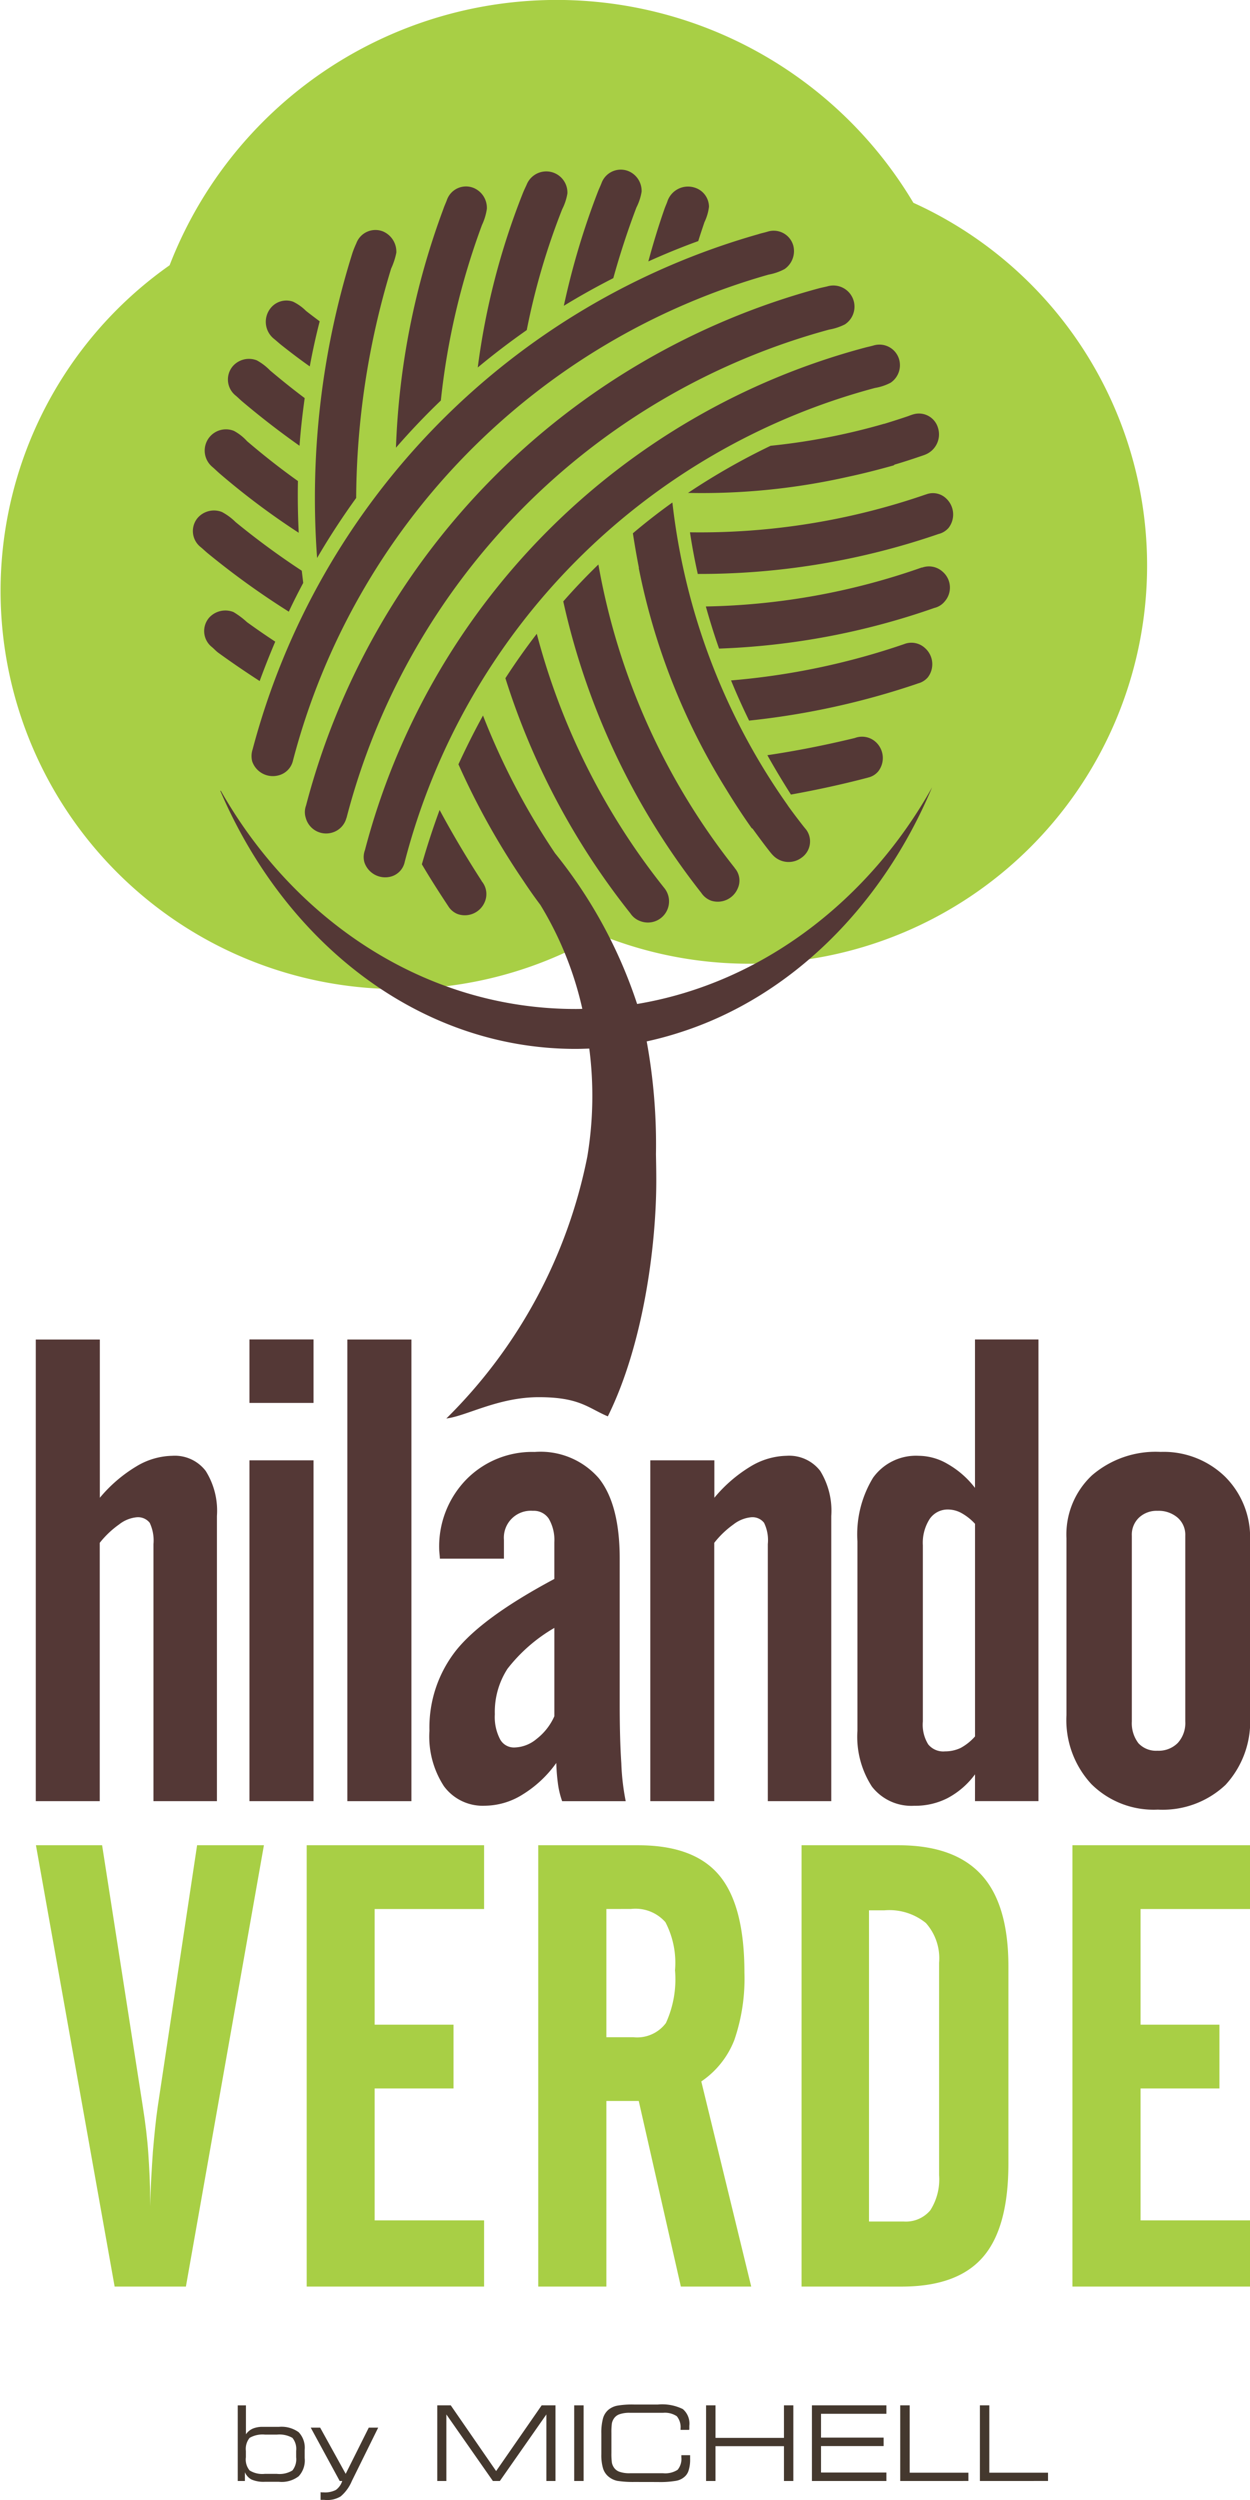 <svg id="Capa_x0020_1" xmlns="http://www.w3.org/2000/svg" width="94.537" height="189" viewBox="0 0 94.537 189">
  <g id="_2585870084256">
    <path id="Trazado_5889" data-name="Trazado 5889" d="M45.344,70.654a30.1,30.1,0,0,1-32.517-50.6,31.394,31.394,0,0,1,56.252-4.723A30.106,30.106,0,0,1,45.344,70.654Z" fill="#a8cf45" fill-rule="evenodd"/>
    <path id="Trazado_5890" data-name="Trazado 5890" d="M41.974,64.5a36.074,36.074,0,0,1,6.211,11.4c9.543-1.586,17.611-7.957,22.309-16.381h0c-3.776,8.99-10.675,15.84-19.038,18.521h0a25.915,25.915,0,0,1-2.546.689,43.274,43.274,0,0,1,.7,8.535c.012.6.025,1.267.025,1.98,0,5.005-1,12.458-3.665,17.833-1.488-.627-2.128-1.451-5.214-1.451s-5.473,1.427-7,1.611a38.27,38.27,0,0,0,10.663-19.8,27.9,27.9,0,0,0,.148-8.166c-.344.012-.689.025-1.045.025-11.733,0-21.9-7.932-26.859-19.505l.037-.012c5.547,9.777,15.422,16.5,26.823,16.5.172,0,.344,0,.517-.012a25.912,25.912,0,0,0-3.173-7.859c-.455-.6-.885-1.218-1.3-1.845h0a56.523,56.523,0,0,1-4.895-8.781c.578-1.254,1.193-2.484,1.857-3.689A53.486,53.486,0,0,0,41.974,64.5ZM67.579,35.185c-1.144.32-2.287.615-3.444.861a50.179,50.179,0,0,1-12.1,1.218A50.778,50.778,0,0,1,58.282,33.7a48.642,48.642,0,0,0,8.572-1.66h.025c.6-.184,1.218-.381,1.832-.59a3.7,3.7,0,0,1,.394-.135,1.5,1.5,0,0,1,1.832,1.021,1.644,1.644,0,0,1-.885,2,2.218,2.218,0,0,1-.258.1c-.713.246-1.427.48-2.14.689A.326.326,0,0,1,67.579,35.185ZM23.428,27.7c-.738-.517-1.463-1.07-2.177-1.636-.209-.172-.369-.32-.553-.467a1.647,1.647,0,0,1-.271-2.251,1.527,1.527,0,0,1,1.734-.541,3.606,3.606,0,0,1,.984.7c.344.271.689.529,1.033.787C23.883,25.433,23.637,26.564,23.428,27.7Zm42.208,31.09c-1.968.517-3.911.935-5.817,1.279-.627-.984-1.218-1.968-1.783-2.976q3.228-.48,6.616-1.3h0a1.538,1.538,0,0,1,1.586.307,1.641,1.641,0,0,1,.184,2.214A1.4,1.4,0,0,1,65.636,58.786Zm-46-7.305c-1.008-.652-2.042-1.353-3.062-2.091-.234-.16-.369-.332-.566-.492a1.544,1.544,0,0,1-.184-2.214,1.658,1.658,0,0,1,1.832-.418,6.127,6.127,0,0,1,1.021.762q1.07.775,2.14,1.476C20.4,49.488,20.009,50.472,19.64,51.481Zm49.747.2a58.53,58.53,0,0,1-12.729,2.792c-.492-1.008-.947-2.017-1.365-3.038a54.2,54.2,0,0,0,13.085-2.743h0a1.506,1.506,0,0,1,1.586.3,1.628,1.628,0,0,1,.209,2.214A1.466,1.466,0,0,1,69.387,51.677ZM21.842,46.242a60.261,60.261,0,0,1-6.112-4.4c-.209-.172-.369-.332-.566-.492a1.544,1.544,0,0,1-.2-2.214,1.638,1.638,0,0,1,1.82-.43,4.4,4.4,0,0,1,1.033.762,58.631,58.631,0,0,0,5.005,3.677l.111.922C22.555,44.778,22.186,45.5,21.842,46.242Zm48.824-.283a55.061,55.061,0,0,1-16.283,3.075c-.369-1.045-.7-2.115-1-3.185A51.889,51.889,0,0,0,69.719,42.9l.012.012a1.535,1.535,0,0,1,1.55.3,1.585,1.585,0,0,1,.172,2.251A1.436,1.436,0,0,1,70.666,45.959ZM22.592,40.277A55.88,55.88,0,0,1,16.6,35.788c-.209-.184-.369-.344-.553-.5A1.607,1.607,0,0,1,17.7,32.578a3.7,3.7,0,0,1,.984.775c1.254,1.07,2.533,2.078,3.849,3.013C22.506,37.67,22.53,38.986,22.592,40.277Zm48.369.1a55.48,55.48,0,0,1-18.189,3.013c-.234-1.045-.43-2.091-.59-3.148A52.281,52.281,0,0,0,70,37.387h.012a1.445,1.445,0,0,1,1.55.3,1.654,1.654,0,0,1,.184,2.214A1.466,1.466,0,0,1,70.961,40.375ZM22.653,33.7q-2.2-1.55-4.3-3.321c-.221-.184-.369-.344-.553-.492a1.555,1.555,0,0,1-.184-2.214,1.624,1.624,0,0,1,1.808-.43,4.211,4.211,0,0,1,1,.762c.861.726,1.734,1.427,2.62,2.091C22.875,31.3,22.74,32.492,22.653,33.7ZM56.843,62.6c-.689-.972-1.328-1.955-1.943-2.964a50.108,50.108,0,0,1-6.592-16.7l.012-.012c-.172-.873-.32-1.734-.455-2.607Q49.3,39.1,50.853,37.989a49.173,49.173,0,0,0,8.719,22.887l.012.025c.369.517.762,1.033,1.156,1.537.086.111.184.221.258.32a1.5,1.5,0,0,1-.369,2.078,1.636,1.636,0,0,1-2.177-.184c-.061-.061-.123-.135-.184-.209-.467-.59-.91-1.193-1.353-1.8A.189.189,0,0,1,56.843,62.6ZM49.033,19.763c.357-1.316.75-2.62,1.205-3.923.086-.258.184-.443.258-.676a1.644,1.644,0,0,1,2.029-.984,1.527,1.527,0,0,1,1.095,1.451,3.736,3.736,0,0,1-.344,1.168c-.16.48-.32.947-.467,1.427C51.518,18.693,50.263,19.21,49.033,19.763Zm4.009,47.742A54.775,54.775,0,0,1,42.6,45.467c.849-.972,1.734-1.894,2.656-2.792A51.253,51.253,0,0,0,55.564,65.611v.012a1.426,1.426,0,0,1,.221,1.562,1.637,1.637,0,0,1-2.017.9A1.53,1.53,0,0,1,53.042,67.505Zm-10.4-44.385a57.588,57.588,0,0,1,2.57-8.609c.1-.258.2-.455.283-.676a1.552,1.552,0,0,1,2.029-.9,1.616,1.616,0,0,1,1,1.562,4.122,4.122,0,0,1-.394,1.193c-.676,1.783-1.254,3.567-1.746,5.337C45.1,21.682,43.843,22.383,42.638,23.121ZM47.68,69.055a55.231,55.231,0,0,1-9.457-17.783c.75-1.156,1.537-2.275,2.374-3.357a51.962,51.962,0,0,0,9.666,19.247h0a1.6,1.6,0,0,1-1.845,2.472A1.5,1.5,0,0,1,47.68,69.055ZM36.132,27.782a54.693,54.693,0,0,1,3.394-13.135c.1-.258.2-.455.3-.676a1.6,1.6,0,0,1,3.087.652,4.122,4.122,0,0,1-.394,1.193,52.2,52.2,0,0,0-2.681,9.138C38.555,25.851,37.313,26.8,36.132,27.782Zm-6.186,6.063a57.479,57.479,0,0,1,3.579-18.029c.086-.258.184-.455.271-.689a1.531,1.531,0,0,1,2.017-.922,1.631,1.631,0,0,1,1.008,1.586,4.345,4.345,0,0,1-.369,1.218,54.6,54.6,0,0,0-3.111,13.27C32.148,31.422,31.016,32.615,29.946,33.845Zm3.96,34.669c-.7-1.058-1.377-2.115-2-3.173.394-1.39.849-2.767,1.341-4.108.959,1.783,2.017,3.567,3.185,5.374h-.012a1.514,1.514,0,0,1,.234,1.6,1.634,1.634,0,0,1-2.029.9A1.455,1.455,0,0,1,33.906,68.514ZM23.982,42.183A61.9,61.9,0,0,1,26.663,19.1a7.553,7.553,0,0,1,.283-.7,1.542,1.542,0,0,1,2.029-.9,1.666,1.666,0,0,1,1,1.6,5.316,5.316,0,0,1-.394,1.205,60.529,60.529,0,0,0-2.644,17.341C25.888,39.1,24.892,40.621,23.982,42.183ZM27.6,64.271A53.276,53.276,0,0,1,65.365,26.294c.271-.074.48-.111.726-.184A1.549,1.549,0,0,1,68.009,27.2a1.6,1.6,0,0,1-.652,1.734,3.929,3.929,0,0,1-1.181.394A50.062,50.062,0,0,0,30.61,65.156h0a1.458,1.458,0,0,1-1.119,1.131,1.658,1.658,0,0,1-1.931-1.095A1.478,1.478,0,0,1,27.6,64.271ZM23.145,60.9A54.885,54.885,0,0,1,61.86,21.817c.271-.074.48-.111.726-.172A1.6,1.6,0,0,1,63.9,24.523a4.251,4.251,0,0,1-1.193.394,51.7,51.7,0,0,0-36.5,36.919H26.2a1.562,1.562,0,0,1-1.119,1.119,1.593,1.593,0,0,1-1.955-1.119A1.431,1.431,0,0,1,23.145,60.9Zm-4.034-4.268A55.156,55.156,0,0,1,57.335,17.71c.258-.086.48-.123.726-.2A1.537,1.537,0,0,1,60,18.583a1.651,1.651,0,0,1-.664,1.759,4.125,4.125,0,0,1-1.205.418A51.807,51.807,0,0,0,22.162,57.482h0a1.5,1.5,0,0,1-1.131,1.144,1.65,1.65,0,0,1-1.955-1.058A1.613,1.613,0,0,1,19.112,56.634Z" fill="#543836" fill-rule="evenodd"/>
    <path id="Trazado_5891" data-name="Trazado 5891" d="M2.706,136.167v-34.9H7.551V113.23a10.86,10.86,0,0,1,2.743-2.361,5.439,5.439,0,0,1,2.73-.812,2.943,2.943,0,0,1,2.533,1.144,5.652,5.652,0,0,1,.849,3.407v21.559h-4.8V116.735a3.126,3.126,0,0,0-.283-1.611,1.125,1.125,0,0,0-1-.418,2.543,2.543,0,0,0-1.316.541,7.046,7.046,0,0,0-1.463,1.39v19.53Z" fill="#543836"/>
    <path id="_1" data-name="1" d="M18.866,106.06v-4.8h4.846v4.8Zm0,30.106V110.4h4.846v25.765Z" fill="#543836"/>
    <path id="_2" data-name="2" d="M26.269,136.167v-34.9h4.846v34.9Z" fill="#543836"/>
    <path id="_3" data-name="3" d="M41.925,129.747v-6.678a12.277,12.277,0,0,0-3.542,3.087,6,6,0,0,0-.959,3.444,3.639,3.639,0,0,0,.381,1.857,1.188,1.188,0,0,0,1.095.652,2.7,2.7,0,0,0,1.673-.64A4.453,4.453,0,0,0,41.925,129.747Zm.148,3.53a8.748,8.748,0,0,1-2.546,2.386,5.442,5.442,0,0,1-2.853.849,3.636,3.636,0,0,1-3.1-1.476,6.867,6.867,0,0,1-1.095-4.194,9.4,9.4,0,0,1,2.017-6.075q2.011-2.509,7.428-5.4v-2.779a3.19,3.19,0,0,0-.418-1.771,1.354,1.354,0,0,0-1.205-.6,2.037,2.037,0,0,0-2.189,2.189v1.427H33.267c0-.086-.012-.2-.025-.344s-.025-.258-.025-.332a7.251,7.251,0,0,1,2.054-5.313,6.979,6.979,0,0,1,5.165-2.078,5.842,5.842,0,0,1,4.846,1.98q1.586,1.974,1.586,6.088v10.982c0,1.722.037,3.222.123,4.5a17.641,17.641,0,0,0,.332,2.853H42.515a6.5,6.5,0,0,1-.3-1.193A14.31,14.31,0,0,1,42.072,133.276Z" fill="#543836"/>
    <path id="_4" data-name="4" d="M49.181,136.167V110.4h4.846v2.829a10.82,10.82,0,0,1,2.73-2.361,5.474,5.474,0,0,1,2.73-.812,2.966,2.966,0,0,1,2.546,1.144,5.745,5.745,0,0,1,.836,3.407v21.559h-4.8V116.735a3,3,0,0,0-.283-1.611,1.111,1.111,0,0,0-1-.418,2.582,2.582,0,0,0-1.316.541,7,7,0,0,0-1.451,1.39v19.53Z" fill="#543836"/>
    <path id="_5" data-name="5" d="M73.741,131.272V115.2a4.087,4.087,0,0,0-1.045-.824,2.138,2.138,0,0,0-.984-.258,1.646,1.646,0,0,0-1.4.713,3.339,3.339,0,0,0-.517,1.992V130.14a2.816,2.816,0,0,0,.406,1.734,1.464,1.464,0,0,0,1.267.529,2.758,2.758,0,0,0,1.181-.258A3.958,3.958,0,0,0,73.741,131.272Zm0,2.865a6.135,6.135,0,0,1-2.078,1.8,5.36,5.36,0,0,1-2.521.578,3.772,3.772,0,0,1-3.2-1.451,6.932,6.932,0,0,1-1.095-4.218V116.526a8.236,8.236,0,0,1,1.181-4.809,3.992,3.992,0,0,1,3.456-1.66,4.378,4.378,0,0,1,2.2.627,6.9,6.9,0,0,1,2.054,1.8V101.264h4.8v34.9h-4.8Z" fill="#543836"/>
    <path id="_6" data-name="6" d="M85.6,130.14a2.489,2.489,0,0,0,.5,1.648,1.819,1.819,0,0,0,1.439.566,2.029,2.029,0,0,0,1.537-.59,2.232,2.232,0,0,0,.566-1.623V116.1a1.716,1.716,0,0,0-.578-1.365,2.2,2.2,0,0,0-1.525-.517,1.934,1.934,0,0,0-1.4.517A1.771,1.771,0,0,0,85.6,116.1Zm-4.944-13.848a6.129,6.129,0,0,1,1.931-4.759,7.38,7.38,0,0,1,5.19-1.771,6.669,6.669,0,0,1,4.87,1.869,6.448,6.448,0,0,1,1.894,4.809v13.307a7.057,7.057,0,0,1-1.857,5.19,6.923,6.923,0,0,1-5.116,1.869,6.68,6.68,0,0,1-5.03-1.931,7.126,7.126,0,0,1-1.882-5.214Z" fill="#543836"/>
    <path id="Trazado_5892" data-name="Trazado 5892" d="M2.718,139.5H7.723L10.8,159.25c.2,1.267.344,2.46.418,3.566s.135,2.238.135,3.382v.6c.037-1.464.123-2.841.209-4.12.111-1.279.221-2.423.369-3.431L14.906,139.5H19.96l-5.9,33.365H8.67Z" fill="#a8cf45"/>
    <path id="_1-2" data-name="1" d="M23.195,172.865V139.5H36.612v4.821H28.335v8.744H34.3v4.821H28.335v9.974h8.277v5.005Z" fill="#a8cf45"/>
    <path id="_2-2" data-name="2" d="M45.86,144.32v9.691H47.89a2.717,2.717,0,0,0,2.472-1.07,7.945,7.945,0,0,0,.689-3.985,6.644,6.644,0,0,0-.726-3.64,3.019,3.019,0,0,0-2.607-1Zm0,14.512v14.032H40.707V139.5h7.551c2.841,0,4.882.762,6.149,2.287s1.894,3.972,1.894,7.354a14.254,14.254,0,0,1-.762,5.079,6.714,6.714,0,0,1-2.5,3.136l3.776,15.508H51.493l-3.185-14.032Z" fill="#a8cf45"/>
    <path id="_3-2" data-name="3" d="M65.722,167.945h2.62a2.408,2.408,0,0,0,2.017-.849,4.329,4.329,0,0,0,.664-2.656V148.391a4.007,4.007,0,0,0-1-3.013,4.378,4.378,0,0,0-3.124-.959H65.722Zm-5.1,4.919V139.5h7.33c2.829,0,4.907.75,6.272,2.238s2.042,3.8,2.042,6.924v14.906q0,4.87-1.943,7.084c-1.291,1.476-3.333,2.214-6.149,2.214Z" fill="#a8cf45"/>
    <path id="_4-2" data-name="4" d="M81.107,172.865V139.5h13.43v4.821H86.26v8.744h5.965v4.821H86.26v9.974h8.277v5.005Z" fill="#a8cf45"/>
    <path id="Trazado_5893" data-name="Trazado 5893" d="M20.022,187.623a2.3,2.3,0,0,1-1-.172,1.116,1.116,0,0,1-.5-.553v.664H17.98v-5.719H18.6v2.189a1.234,1.234,0,0,1,.517-.43,1.9,1.9,0,0,1,.75-.135H21.1a2.22,2.22,0,0,1,1.488.406,1.7,1.7,0,0,1,.455,1.328v.627a1.752,1.752,0,0,1-.455,1.377,2.111,2.111,0,0,1-1.488.418Zm.025-.6h.9a1.873,1.873,0,0,0,1.168-.258,1.356,1.356,0,0,0,.283-1v-.48a1.322,1.322,0,0,0-.283-.984,1.978,1.978,0,0,0-1.168-.246h-.9a1.952,1.952,0,0,0-1.168.246,1.322,1.322,0,0,0-.283.984v.48a1.3,1.3,0,0,0,.283,1A1.825,1.825,0,0,0,20.046,187.02Z" fill="#44382e"/>
    <path id="_1-3" data-name="1" d="M25.691,187.561,23.5,183.527h.713l1.931,3.493,1.746-3.493h.713l-1.992,4.034a3.071,3.071,0,0,1-.849,1.168,1.953,1.953,0,0,1-1.082.271c-.061,0-.135-.012-.234-.012h-.2v-.578c.037,0,.074.012.111.012h.123a1.788,1.788,0,0,0,.922-.184,1.335,1.335,0,0,0,.48-.676Z" fill="#44382e"/>
    <path id="_2-3" data-name="2" d="M33.759,187.561H33.07v-5.719h1.021l3.431,4.969,3.444-4.969h1.045v5.719h-.689v-5.03l-3.517,5.03h-.529l-3.517-5.03Z" fill="#44382e"/>
    <path id="_3-3" data-name="3" d="M44.139,187.561h-.713v-5.719h.713Z" fill="#44382e"/>
    <path id="_4-3" data-name="4" d="M47.963,187.635a7.684,7.684,0,0,1-1.291-.086,1.544,1.544,0,0,1-.652-.32,1.3,1.3,0,0,1-.418-.64,3.506,3.506,0,0,1-.123-1.058v-1.55a4.1,4.1,0,0,1,.123-1.144,1.317,1.317,0,0,1,.418-.664,1.512,1.512,0,0,1,.664-.307,6.508,6.508,0,0,1,1.267-.086h1.808a3.536,3.536,0,0,1,1.882.344,1.439,1.439,0,0,1,.492,1.267v.184a.418.418,0,0,1-.012.123h-.652v-.086a1.3,1.3,0,0,0-.283-.947,1.624,1.624,0,0,0-1.045-.258H47.668a2.271,2.271,0,0,0-.787.1.832.832,0,0,0-.443.32,1.016,1.016,0,0,0-.16.369,5.09,5.09,0,0,0-.037.738v1.513a5.09,5.09,0,0,0,.037.738,1.016,1.016,0,0,0,.16.369.832.832,0,0,0,.443.32,2.271,2.271,0,0,0,.787.1H50.14a1.734,1.734,0,0,0,1.107-.258,1.28,1.28,0,0,0,.283-.947v-.16h.664v.283a2.709,2.709,0,0,1-.111.861,1.015,1.015,0,0,1-.344.517,1.284,1.284,0,0,1-.64.283,7.051,7.051,0,0,1-1.341.086Z" fill="#44382e"/>
    <path id="_5-2" data-name="5" d="M54.112,187.561H53.4v-5.719h.713v2.46H59.29v-2.46H60v5.719H59.29v-2.632H54.112Z" fill="#44382e"/>
    <path id="_6-2" data-name="6" d="M61.405,187.561v-5.719h5.633v.64H62.094v1.8h4.735v.64H62.094v2h4.944v.64Z" fill="#44382e"/>
    <path id="_7" data-name="7" d="M68.083,187.561v-5.719H68.8v5.091h4.44v.627Z" fill="#44382e"/>
    <path id="_8" data-name="8" d="M74.109,187.561v-5.719h.713v5.091h4.44v.627Z" fill="#44382e"/>
  </g>
</svg>
